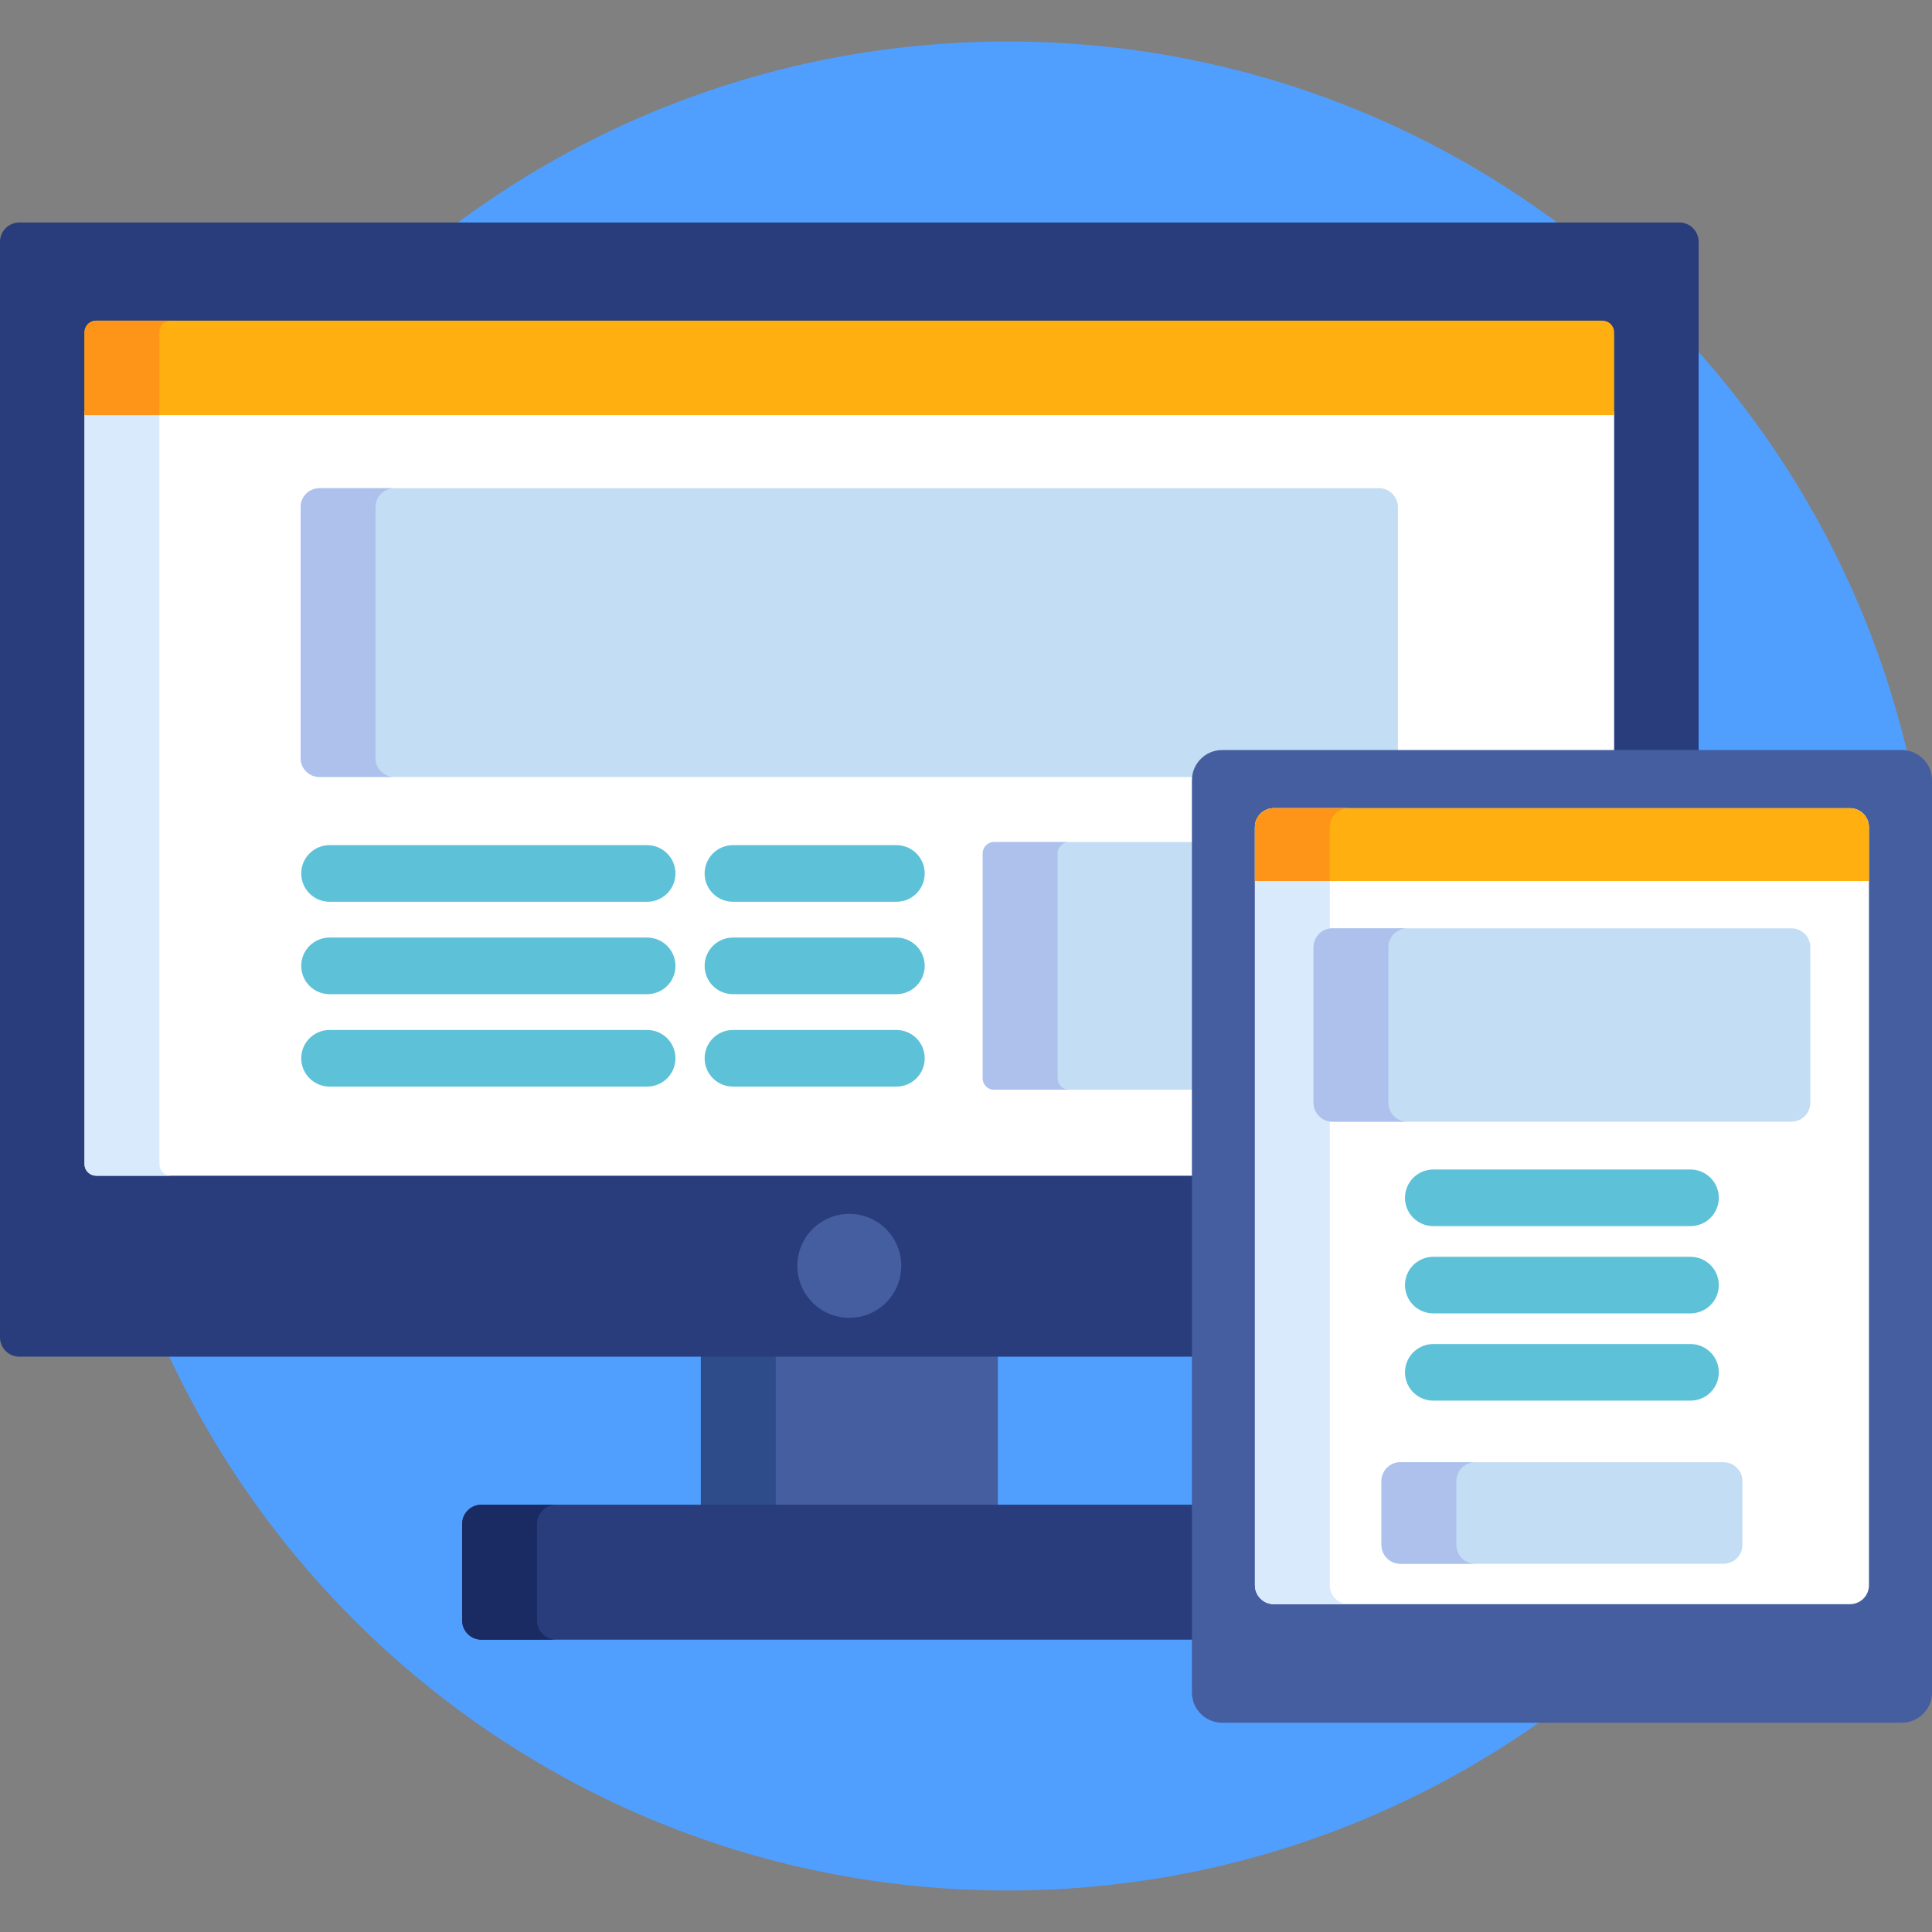 <?xml version="1.0" encoding="UTF-8"?> <svg xmlns="http://www.w3.org/2000/svg" width="60" height="60" viewBox="0 0 60 60" fill="none"><rect x="0" y="0" width="60" height="60" fill="#808080" stroke="none"/><path d="M31.289 58.711C47.146 58.711 60 45.857 60 30C60 14.143 47.146 1.289 31.289 1.289C15.432 1.289 2.578 14.143 2.578 30C2.578 45.857 15.432 58.711 31.289 58.711Z" fill="#509FFF"></path><path d="M21.766 42.015H30.989V46.847H21.766V42.015Z" fill="#445EA0"></path><path d="M21.766 42.015H24.091V46.847H21.766V42.015Z" fill="#2E4C89"></path><path d="M37.133 46.73H14.949C14.62 46.73 14.352 46.999 14.352 47.328V50.325C14.352 50.653 14.621 50.922 14.949 50.922H37.133V46.73Z" fill="#293D7C"></path><path d="M16.677 50.324V47.328C16.677 46.999 16.946 46.73 17.275 46.73H14.949C14.62 46.73 14.352 46.999 14.352 47.328V50.324C14.352 50.653 14.621 50.922 14.949 50.922H17.275C16.946 50.922 16.677 50.653 16.677 50.324Z" fill="#1A2B63"></path><path d="M52.155 6.91H0.598C0.269 6.91 0 7.179 0 7.508V41.535C0 41.693 0.064 41.845 0.176 41.957C0.288 42.069 0.439 42.132 0.598 42.133H37.132V24.231C37.132 23.778 37.499 23.41 37.952 23.41H52.753V7.508C52.753 7.179 52.484 6.91 52.155 6.91Z" fill="#293D7C"></path><path d="M2.625 36.154C2.625 36.249 2.663 36.34 2.73 36.407C2.798 36.474 2.889 36.512 2.984 36.513H37.132V24.231C37.132 23.778 37.5 23.41 37.952 23.41H50.129V12.773H2.625V36.154Z" fill="white"></path><path d="M4.95 36.154V12.773H2.625V36.154C2.625 36.249 2.663 36.34 2.73 36.407C2.798 36.474 2.889 36.512 2.984 36.513H5.309C5.214 36.512 5.123 36.474 5.056 36.407C4.989 36.34 4.951 36.249 4.95 36.154Z" fill="#D9EAFC"></path><path d="M26.376 40.926C27.267 40.926 27.99 40.203 27.99 39.312C27.99 38.42 27.267 37.698 26.376 37.698C25.484 37.698 24.762 38.42 24.762 39.312C24.762 40.203 25.484 40.926 26.376 40.926Z" fill="#445EA0"></path><path d="M37.132 26.15H30.871C30.678 26.15 30.52 26.308 30.52 26.502V33.49C30.52 33.684 30.678 33.842 30.871 33.842H37.132V26.15Z" fill="#C3DDF4"></path><path d="M32.845 33.49V26.502C32.845 26.308 33.003 26.15 33.196 26.15H30.871C30.678 26.15 30.52 26.308 30.52 26.502V33.49C30.52 33.684 30.678 33.842 30.871 33.842H33.196C33.003 33.842 32.845 33.684 32.845 33.49Z" fill="#AEC1ED"></path><path d="M37.95 23.41H43.413V15.748C43.413 15.426 43.15 15.162 42.827 15.162H9.922C9.6 15.162 9.336 15.426 9.336 15.748V23.544C9.336 23.866 9.6 24.13 9.922 24.13H37.137C37.186 23.725 37.532 23.41 37.95 23.41Z" fill="#C3DDF4"></path><path d="M11.661 23.544V15.748C11.661 15.426 11.925 15.162 12.247 15.162H9.922C9.6 15.162 9.336 15.426 9.336 15.748V23.544C9.336 23.866 9.6 24.13 9.922 24.13H12.247C11.925 24.13 11.661 23.866 11.661 23.544Z" fill="#AEC1ED"></path><path d="M49.77 9.959H2.984C2.889 9.959 2.798 9.997 2.73 10.064C2.663 10.132 2.625 10.223 2.625 10.318V12.89H50.129V10.318C50.128 10.223 50.09 10.132 50.023 10.064C49.956 9.997 49.865 9.959 49.77 9.959Z" fill="#FFAF10"></path><path d="M5.309 9.959H2.984C2.889 9.959 2.798 9.997 2.73 10.064C2.663 10.132 2.625 10.223 2.625 10.318V12.89H4.95V10.318C4.951 10.223 4.988 10.132 5.056 10.064C5.123 9.997 5.214 9.959 5.309 9.959Z" fill="#FF9518"></path><path d="M20.098 28.005H10.234C9.749 28.005 9.355 27.612 9.355 27.126C9.355 26.641 9.749 26.247 10.234 26.247H20.098C20.583 26.247 20.977 26.641 20.977 27.126C20.977 27.612 20.583 28.005 20.098 28.005ZM20.098 30.875H10.234C9.749 30.875 9.355 30.482 9.355 29.996C9.355 29.511 9.749 29.117 10.234 29.117H20.098C20.331 29.117 20.555 29.21 20.72 29.375C20.884 29.539 20.977 29.763 20.977 29.996C20.977 30.229 20.884 30.453 20.72 30.617C20.555 30.782 20.331 30.875 20.098 30.875ZM20.098 33.745H10.234C9.749 33.745 9.355 33.351 9.355 32.866C9.355 32.38 9.749 31.987 10.234 31.987H20.098C20.583 31.987 20.977 32.38 20.977 32.866C20.977 33.351 20.583 33.745 20.098 33.745ZM27.839 28.005H22.762C22.276 28.005 21.883 27.612 21.883 27.126C21.883 26.641 22.276 26.247 22.762 26.247H27.839C28.324 26.247 28.718 26.641 28.718 27.126C28.718 27.612 28.324 28.005 27.839 28.005ZM27.839 30.875H22.762C22.276 30.875 21.883 30.482 21.883 29.996C21.883 29.511 22.276 29.117 22.762 29.117H27.839C28.072 29.117 28.296 29.21 28.46 29.375C28.625 29.539 28.718 29.763 28.718 29.996C28.718 30.229 28.625 30.453 28.46 30.617C28.296 30.782 28.072 30.875 27.839 30.875ZM27.839 33.745H22.762C22.276 33.745 21.883 33.351 21.883 32.866C21.883 32.38 22.276 31.987 22.762 31.987H27.839C28.324 31.987 28.718 32.38 28.718 32.866C28.718 33.351 28.324 33.745 27.839 33.745Z" fill="#5DC1D8"></path><path d="M59.064 23.293C59.579 23.293 60.001 23.715 60.001 24.231V52.563C60.001 53.079 59.579 53.501 59.064 53.501H37.953C37.438 53.501 37.016 53.079 37.016 52.563V24.231C37.016 23.715 37.438 23.293 37.953 23.293H59.064Z" fill="#445EA0"></path><path d="M39.559 49.819C39.236 49.819 38.973 49.556 38.973 49.233V25.685C38.973 25.363 39.236 25.099 39.559 25.099H57.456C57.778 25.099 58.042 25.363 58.042 25.685V49.233C58.042 49.556 57.778 49.819 57.456 49.819H39.559Z" fill="white"></path><path d="M41.298 49.233V25.685C41.298 25.363 41.562 25.099 41.884 25.099H39.559C39.236 25.099 38.973 25.363 38.973 25.685V49.233C38.973 49.556 39.236 49.819 39.559 49.819H41.884C41.562 49.819 41.298 49.556 41.298 49.233Z" fill="#D9EAFC"></path><path d="M47.41 52.163C47.088 52.163 46.824 51.899 46.824 51.577V51.349C46.824 51.027 47.088 50.763 47.41 50.763H49.604C49.926 50.763 50.19 51.027 50.19 51.349V51.577C50.19 51.899 49.926 52.163 49.604 52.163H47.41Z" fill="#445EA0"></path><path d="M58.042 27.36V25.685C58.042 25.363 57.778 25.099 57.456 25.099H39.559C39.236 25.099 38.973 25.363 38.973 25.685V27.36H58.042Z" fill="#FFAF10"></path><path d="M41.884 25.099H39.559C39.236 25.099 38.973 25.363 38.973 25.685V27.36H41.298V25.685C41.298 25.363 41.562 25.099 41.884 25.099Z" fill="#FF9518"></path><path d="M52.5 38.078H44.512C44.026 38.078 43.633 37.685 43.633 37.199C43.633 36.714 44.026 36.32 44.512 36.32H52.5C52.733 36.32 52.957 36.413 53.122 36.578C53.287 36.742 53.379 36.966 53.379 37.199C53.379 37.432 53.287 37.656 53.122 37.821C52.957 37.986 52.733 38.078 52.5 38.078ZM52.5 40.788H44.512C44.279 40.788 44.055 40.696 43.89 40.531C43.725 40.366 43.633 40.142 43.633 39.909C43.633 39.676 43.725 39.453 43.89 39.288C44.055 39.123 44.279 39.031 44.512 39.031H52.5C52.733 39.031 52.957 39.123 53.122 39.288C53.287 39.453 53.379 39.676 53.379 39.909C53.379 40.142 53.287 40.366 53.122 40.531C52.957 40.696 52.733 40.788 52.5 40.788ZM52.5 43.498H44.512C44.279 43.498 44.055 43.406 43.89 43.241C43.725 43.076 43.633 42.852 43.633 42.619C43.633 42.386 43.725 42.163 43.89 41.998C44.055 41.833 44.279 41.74 44.512 41.74H52.5C52.733 41.74 52.957 41.833 53.122 41.998C53.287 42.163 53.379 42.386 53.379 42.619C53.379 42.852 53.287 43.076 53.122 43.241C52.957 43.406 52.733 43.498 52.5 43.498Z" fill="#5DC1D8"></path><path d="M56.221 34.249C56.221 34.571 55.958 34.835 55.635 34.835H41.379C41.057 34.835 40.793 34.571 40.793 34.249V29.416C40.793 29.093 41.057 28.83 41.379 28.83H55.635C55.958 28.83 56.221 29.093 56.221 29.416V34.249Z" fill="#C3DDF4"></path><path d="M43.118 34.249V29.416C43.118 29.093 43.382 28.83 43.704 28.83H41.379C41.057 28.83 40.793 29.093 40.793 29.416V34.249C40.793 34.571 41.057 34.835 41.379 34.835H43.704C43.382 34.835 43.118 34.571 43.118 34.249Z" fill="#AEC1ED"></path><path d="M54.112 47.978C54.112 48.301 53.849 48.564 53.526 48.564H43.488C43.166 48.564 42.902 48.301 42.902 47.978V45.997C42.902 45.675 43.166 45.411 43.488 45.411H53.526C53.849 45.411 54.112 45.675 54.112 45.997V47.978Z" fill="#C3DDF4"></path><path d="M45.228 47.978V45.997C45.228 45.675 45.491 45.411 45.813 45.411H43.488C43.166 45.411 42.902 45.675 42.902 45.997V47.978C42.902 48.301 43.166 48.564 43.488 48.564H45.813C45.491 48.564 45.228 48.301 45.228 47.978Z" fill="#AEC1ED"></path></svg> 